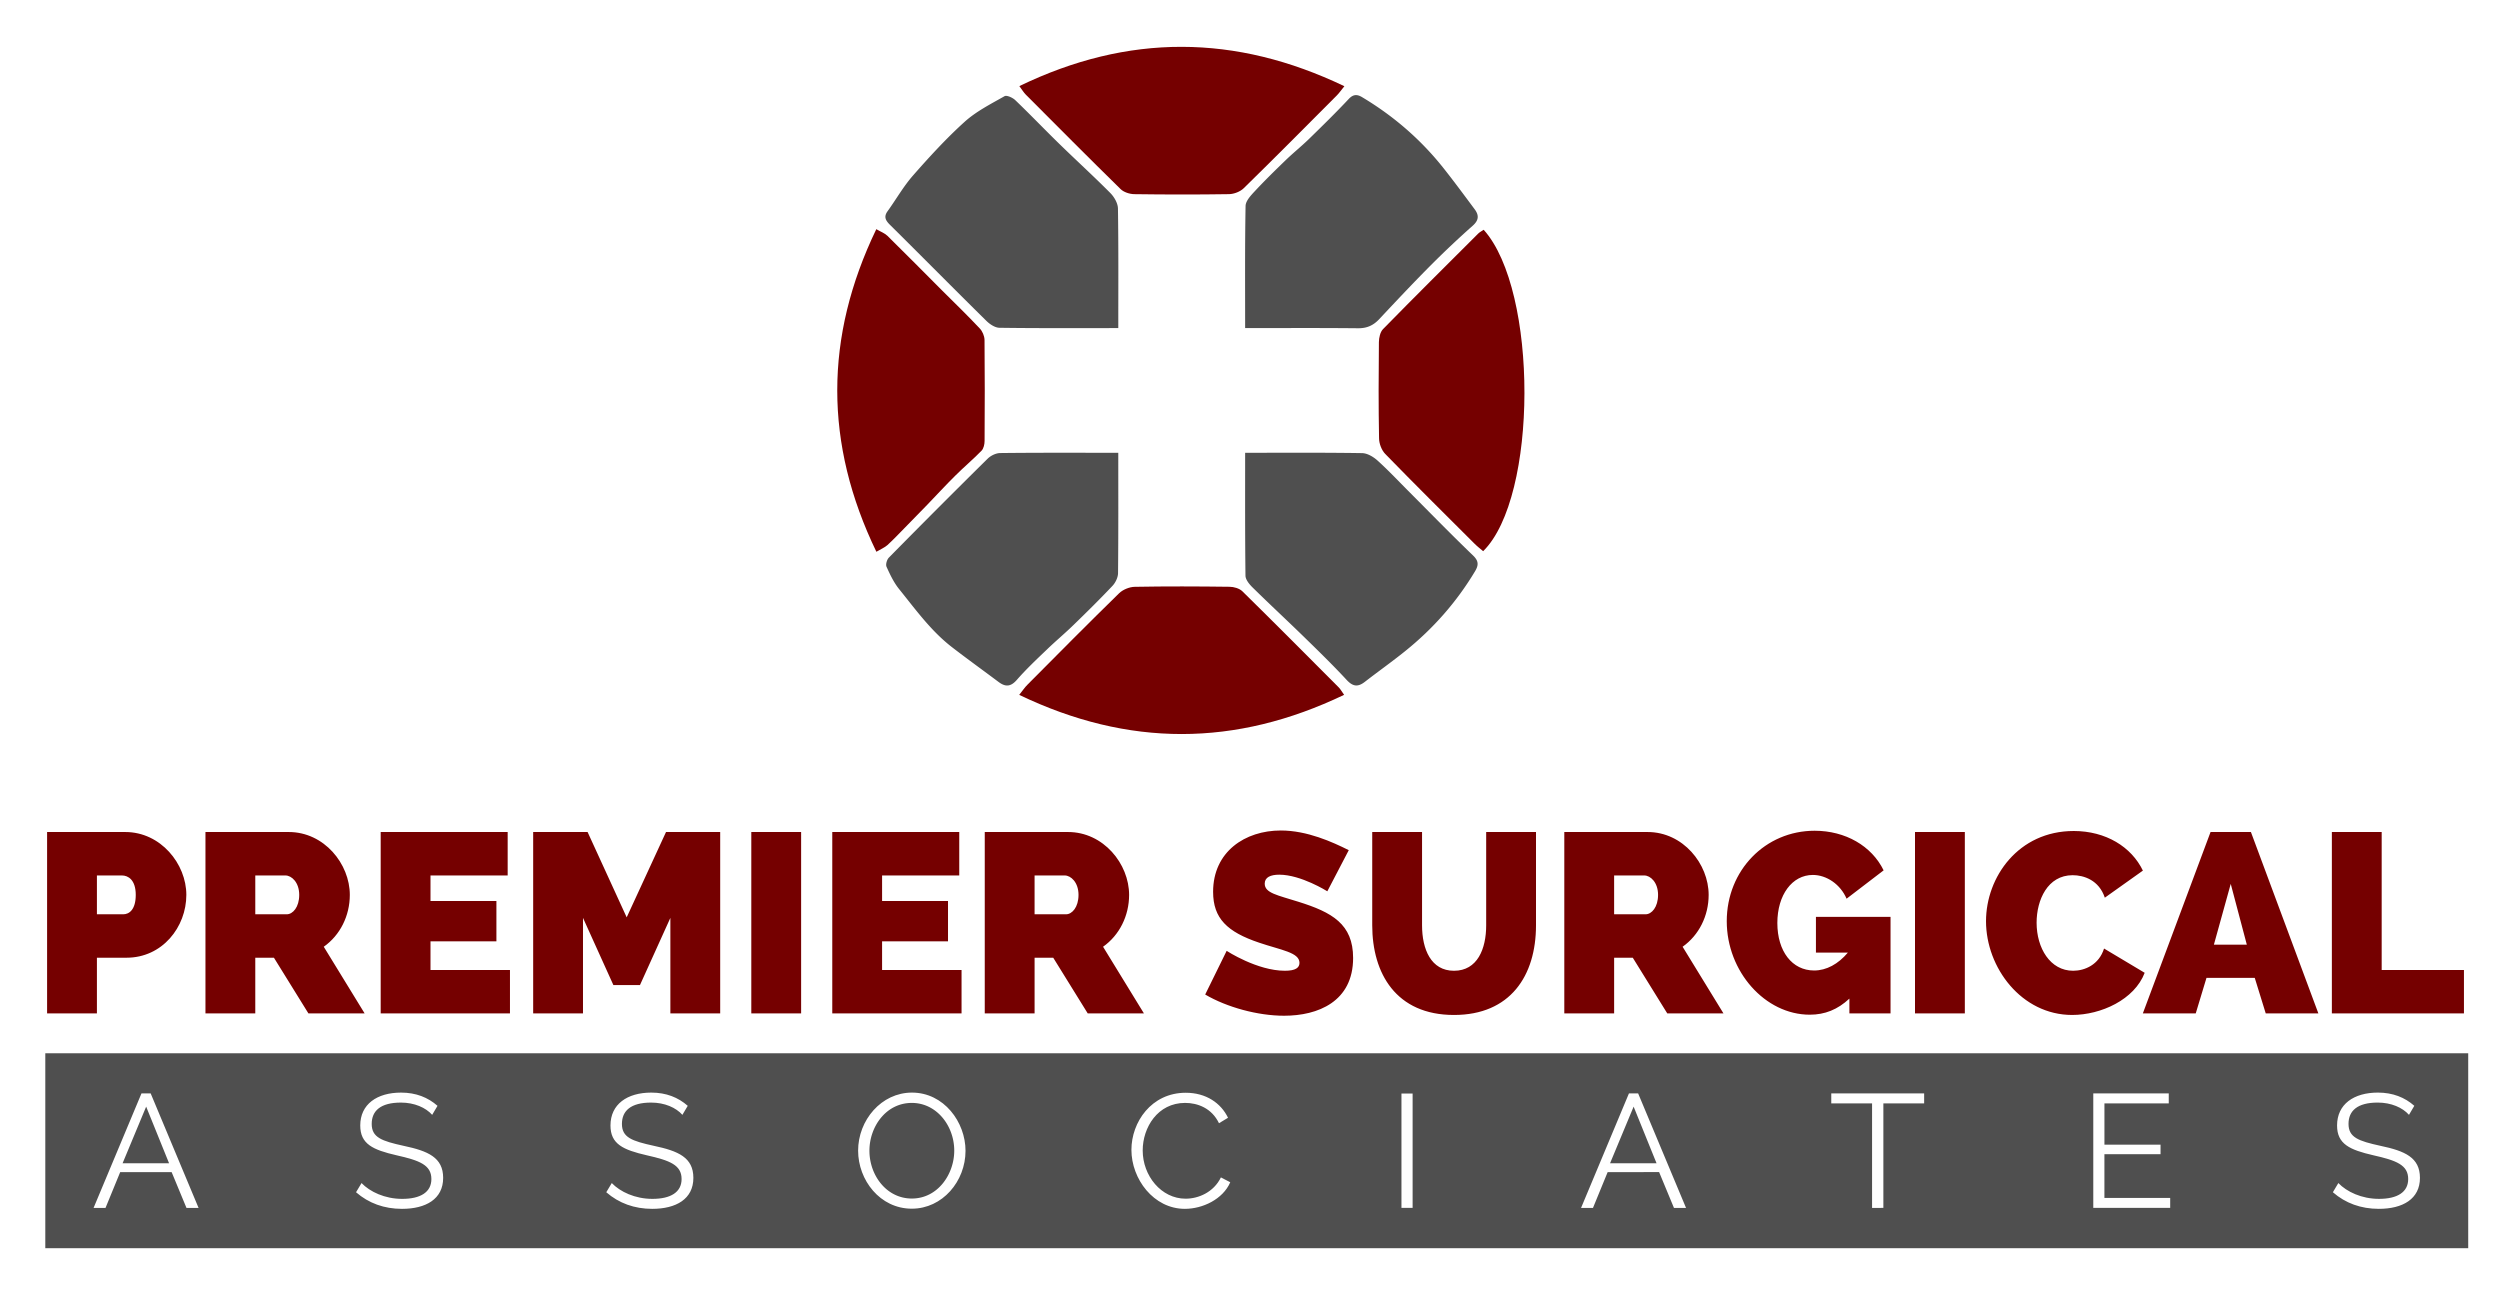 <svg xmlns="http://www.w3.org/2000/svg" width="555" height="288" viewBox="0 0 555 288"><path fill-rule="evenodd" clip-rule="evenodd" fill="#4F4F4F" d="M357.436 258.238h10.314l-5.085-12.565z"/><path fill-rule="evenodd" clip-rule="evenodd" fill="#4F4F4F" d="M10.057 277.103h537.887v-43.28H10.057v43.28zm31.34-8.947l-3.294-7.948h-11.42l-3.26 7.948h-2.65l10.635-25.422h2.04l10.634 25.422h-2.685zm47.85.21c-3.97 0-7.41-1.253-10.206-3.686l1.22-2.04c1.865 1.932 5.16 3.51 9.024 3.51 4.045 0 6.482-1.47 6.482-4.402 0-3.118-2.618-4.122-7.696-5.266-5.3-1.215-8.095-2.503-8.095-6.62 0-4.727 3.726-7.304 9.055-7.304 3.33 0 5.98 1.074 8.095 2.935l-1.182 2.005c-1.436-1.61-3.94-2.724-6.947-2.724-4.508 0-6.478 1.83-6.478 4.73 0 3.003 2.185 3.796 7.087 4.87 5.406 1.142 8.775 2.573 8.775 7.12 0 4.69-3.833 6.872-9.132 6.872m55.55 0c-3.973 0-7.41-1.253-10.205-3.686l1.22-2.04c1.857 1.932 5.152 3.51 9.02 3.51 4.04 0 6.48-1.47 6.48-4.402 0-3.118-2.615-4.122-7.698-5.266-5.3-1.215-8.09-2.503-8.09-6.62 0-4.727 3.72-7.304 9.057-7.304 3.33 0 5.98 1.074 8.095 2.935l-1.185 2.005c-1.433-1.61-3.938-2.724-6.946-2.724-4.508 0-6.478 1.83-6.478 4.73 0 3.003 2.182 3.796 7.09 4.87 5.403 1.142 8.77 2.573 8.77 7.12 0 4.69-3.834 6.872-9.13 6.872m57.623-.036c-7.087 0-11.92-6.37-11.92-12.884 0-6.765 5.156-12.888 11.955-12.888 7.093 0 11.89 6.55 11.89 12.922 0 6.767-5.117 12.85-11.924 12.85m60.632.036c-6.978 0-11.88-6.654-11.88-13.1 0-6.12 4.404-12.672 12.06-12.672 4.514 0 7.808 2.288 9.386 5.55l-2.005 1.215c-1.617-3.365-4.76-4.512-7.52-4.512-6.087 0-9.416 5.443-9.416 10.564 0 5.614 4.115 10.7 9.526 10.7 2.86 0 6.227-1.432 7.837-4.726l2.076 1.08c-1.646 3.79-6.156 5.9-10.064 5.9m50.544-.21h-2.475V242.77h2.476v25.386zm58.02 0l-3.295-7.948H356.9l-3.258 7.948h-2.646l10.63-25.422h2.04l10.634 25.422h-2.685zm55.545-23.2h-9.056v23.2H415.6v-23.2h-9.058v-2.222h20.618v2.22zm54.623 23.2h-17.078v-25.422h16.756v2.22h-14.28v9.17h12.456v2.11H467.18v9.704h14.603v2.218zm46.313.21c-3.976 0-7.41-1.253-10.202-3.686l1.214-2.04c1.865 1.932 5.155 3.51 9.024 3.51 4.05 0 6.482-1.47 6.482-4.402 0-3.118-2.613-4.122-7.702-5.266-5.295-1.215-8.088-2.503-8.088-6.62 0-4.727 3.72-7.304 9.06-7.304 3.325 0 5.98 1.074 8.09 2.935l-1.183 2.005c-1.43-1.61-3.938-2.724-6.945-2.724-4.51 0-6.48 1.83-6.48 4.73 0 3.003 2.183 3.796 7.088 4.87 5.41 1.142 8.77 2.573 8.77 7.12 0 4.69-3.827 6.872-9.127 6.872"/><path fill-rule="evenodd" clip-rule="evenodd" fill="#4F4F4F" d="M202.422 244.848c-5.764 0-9.41 5.334-9.41 10.598 0 5.515 3.827 10.63 9.41 10.63 5.768 0 9.42-5.407 9.42-10.63 0-5.515-3.905-10.598-9.42-10.598M27.217 258.238H37.53l-5.083-12.565zM248.258 72.838c-8.992 0-17.682.052-26.378-.07-.993-.014-2.16-.796-2.924-1.556-7.176-7.075-14.25-14.238-21.406-21.324-.963-.96-1.39-1.768-.515-2.987 1.895-2.627 3.51-5.487 5.626-7.908 3.648-4.156 7.406-8.263 11.496-11.96 2.57-2.317 5.802-3.947 8.845-5.677.497-.278 1.804.32 2.382.873 3.342 3.2 6.53 6.54 9.843 9.765 3.742 3.648 7.606 7.17 11.28 10.872.86.875 1.656 2.252 1.678 3.42.136 8.715.075 17.443.075 26.553M248.258 100.52c0 9.118.036 17.93-.052 26.725-.014.95-.56 2.094-1.228 2.806-2.806 2.972-5.707 5.835-8.644 8.682-1.902 1.86-3.966 3.57-5.89 5.43-2.297 2.196-4.624 4.387-6.713 6.777-1.376 1.57-2.548 1.58-4.08.43-3.404-2.556-6.868-5.04-10.24-7.644-4.682-3.592-8.12-8.38-11.788-12.924-1.192-1.468-2.035-3.252-2.818-4.995-.22-.51.088-1.578.532-2.024 7.25-7.362 14.56-14.688 21.912-21.948.694-.69 1.845-1.246 2.795-1.26 8.62-.097 17.232-.056 26.215-.056M276.42 72.838c0-9.295-.066-18.21.097-27.115.018-1.092 1.13-2.293 1.992-3.215 2.228-2.395 4.573-4.69 6.927-6.965 1.67-1.612 3.485-3.066 5.137-4.673 2.99-2.917 5.98-5.845 8.838-8.89 1.028-1.095 1.895-1.064 3.016-.383 6.97 4.17 13.02 9.406 18.062 15.77 2.354 2.972 4.606 6.03 6.87 9.07.983 1.312.987 2.418-.394 3.652a208.174 208.174 0 0 0-9.377 8.847c-3.88 3.898-7.647 7.91-11.408 11.923-1.312 1.395-2.743 2.035-4.704 2.014-8.254-.083-16.513-.036-25.058-.036M276.42 100.52c8.91 0 17.453-.062 25.988.074 1.158.027 2.506.834 3.424 1.666 2.494 2.257 4.796 4.72 7.177 7.1 4.662 4.678 9.276 9.415 14.043 13.992 1.262 1.223 1.19 2.16.41 3.466-4.107 6.853-9.314 12.75-15.532 17.745-2.92 2.354-5.978 4.513-8.937 6.808-1.558 1.21-2.673 1.048-4.055-.45-3.086-3.33-6.338-6.49-9.587-9.66-3.745-3.65-7.582-7.204-11.313-10.88-.704-.693-1.53-1.713-1.542-2.585-.11-8.993-.075-17.985-.075-27.276"/><path fill-rule="evenodd" clip-rule="evenodd" fill="#750000" d="M329.38 51.01c12.112 13.5 12.05 59.39-.12 71.353-.636-.545-1.33-1.07-1.93-1.68-6.63-6.61-13.27-13.194-19.802-19.903-.813-.834-1.37-2.297-1.377-3.484-.134-7.107-.11-14.22-.035-21.336.013-.974.28-2.243.908-2.887 6.99-7.136 14.08-14.177 21.146-21.23.3-.3.705-.49 1.21-.834M226.296 19.115c24.158-11.69 47.947-11.565 72.156.023-.705.868-1.145 1.517-1.687 2.057-6.863 6.885-13.707 13.793-20.656 20.588-.774.764-2.146 1.295-3.25 1.316-7.018.11-14.035.1-21.05.003-1.04-.016-2.343-.436-3.053-1.14-7.066-6.932-14.053-13.953-21.04-20.967-.47-.48-.83-1.087-1.42-1.88M298.395 154.25c-24.14 11.576-47.898 11.637-72.128.01.746-.922 1.248-1.7 1.906-2.336 6.722-6.774 13.444-13.546 20.266-20.218.847-.817 2.292-1.414 3.474-1.432 7.01-.13 14.03-.1 21.045-.01.966.004 2.18.356 2.848 1 7.192 7.067 14.294 14.216 21.412 21.357.363.36.605.835 1.175 1.63M194.54 50.876c.992.58 1.87.89 2.468 1.474 4.11 4.045 8.16 8.145 12.233 12.23 2.77 2.76 5.58 5.475 8.254 8.324.61.63 1.05 1.682 1.07 2.552.078 7.473.056 14.95.013 22.422 0 .737-.204 1.686-.676 2.177-1.858 1.908-3.907 3.627-5.79 5.503-2.146 2.124-4.194 4.353-6.288 6.526-1.603 1.667-3.224 3.308-4.84 4.96-1.304 1.326-2.583 2.69-3.956 3.95-.633.57-1.472.9-2.473 1.496-11.584-23.99-11.57-47.626-.014-71.614"/><path fill="#750000" d="M10.455 224.978v-40.27H27.81c7.885 0 13.558 7.093 13.558 13.955 0 7.145-5.33 13.95-13.272 13.95h-6.58v12.365h-11.06zm11.06-22.005h5.844c1.36 0 2.778-1.08 2.778-4.31 0-3.348-1.7-4.312-3.064-4.312h-5.558v8.623zM45.612 224.978v-40.27h18.49c7.885 0 13.556 7.093 13.556 13.955 0 4.65-2.155 8.96-5.784 11.514l9.074 14.8H68.47l-7.657-12.363h-4.14v12.364h-11.06zm11.06-22.005h6.98c1.36 0 2.775-1.59 2.775-4.31 0-2.783-1.698-4.312-3.06-4.312h-6.694v8.623zM113.212 215.338v9.64h-28.7v-40.27h28.19v9.646H95.57v5.67h14.633v8.958H95.57v6.356zM148.822 224.98v-21.212l-6.75 14.918h-5.9l-6.748-14.918v21.21h-11.06v-40.27h12.08l8.68 18.944 8.733-18.945h12.026v40.272zM166.79 184.707h11.06v40.272h-11.06zM213.464 215.338v9.64h-28.7v-40.27h28.19v9.646h-17.13v5.67h14.634v8.958h-14.635v6.356zM218.615 224.978v-40.27h18.49c7.885 0 13.556 7.093 13.556 13.955 0 4.65-2.154 8.96-5.783 11.514l9.074 14.8h-12.476l-7.658-12.363h-4.14v12.364h-11.06zm11.06-22.005h6.98c1.36 0 2.775-1.59 2.775-4.31 0-2.783-1.698-4.312-3.06-4.312h-6.694v8.623zM294.663 197.868s-5.843-3.688-10.666-3.688c-1.926 0-3.23.57-3.23 1.988 0 2.098 2.833 2.552 7.486 4.027 7.43 2.324 12.138 4.933 12.138 12.476 0 9.7-7.827 12.822-15.313 12.822-5.84 0-12.705-1.872-17.526-4.708l4.765-9.698s6.752 4.42 12.93 4.42c2.385 0 3.237-.68 3.237-1.758 0-2.322-4.143-2.833-8.963-4.477-7.092-2.385-10.212-5.392-10.212-11.287 0-8.908 7.09-13.616 15.032-13.616 5.843 0 11.457 2.553 15.086 4.368l-4.763 9.133zM329.932 205.41V184.71h11.06v20.703c0 11.232-5.728 19.91-18.207 19.91-12.875 0-18.15-9.243-18.15-19.91V184.71h11.06v20.703c0 5.33 1.987 10.097 7.09 10.097 5.217 0 7.147-4.875 7.147-10.096M347.275 224.978v-40.27h18.49c7.885 0 13.556 7.093 13.556 13.955 0 4.65-2.154 8.96-5.783 11.514l9.074 14.8h-12.476l-7.658-12.363h-4.14v12.364h-11.06zm11.06-22.005h6.98c1.36 0 2.775-1.59 2.775-4.31 0-2.783-1.697-4.312-3.06-4.312h-6.694v8.623zM410.566 221.69c-2.608 2.44-5.444 3.572-8.794 3.572-9.923 0-18.432-9.583-18.432-20.757 0-11.288 8.565-20.08 19.51-20.08 6.81 0 12.652 3.347 15.315 8.792l-8.224 6.293c-1.36-3.175-4.422-5.273-7.487-5.273-4.593 0-7.882 4.425-7.882 10.666 0 6.292 3.29 10.545 8.168 10.545 2.722 0 5.33-1.417 7.488-3.97h-7.09v-7.94h16.562v21.44h-9.133v-3.29zM425.13 184.707h11.063v40.272H425.13zM460.35 184.482c7.148 0 12.82 3.516 15.372 8.793l-8.45 6.01c-1.307-3.914-4.652-4.99-7.148-4.99-5.56 0-7.998 5.5-7.998 10.55 0 5.613 3.007 10.662 8.112 10.662 2.55 0 5.728-1.303 6.862-4.934l9.02 5.388c-2.268 5.96-9.7 9.36-16.107 9.36-11.23 0-19.116-10.494-19.116-20.816 0-9.81 7.2-20.022 19.454-20.022M475.71 224.98l15.034-40.274h8.958l14.976 40.273h-11.684l-2.438-7.885h-10.72l-2.384 7.884h-11.74zm19.514-28.76l-3.742 13.502h7.314l-3.572-13.5zM517.673 224.98v-40.273h11.06v30.63h18.264v9.642z"/></svg>